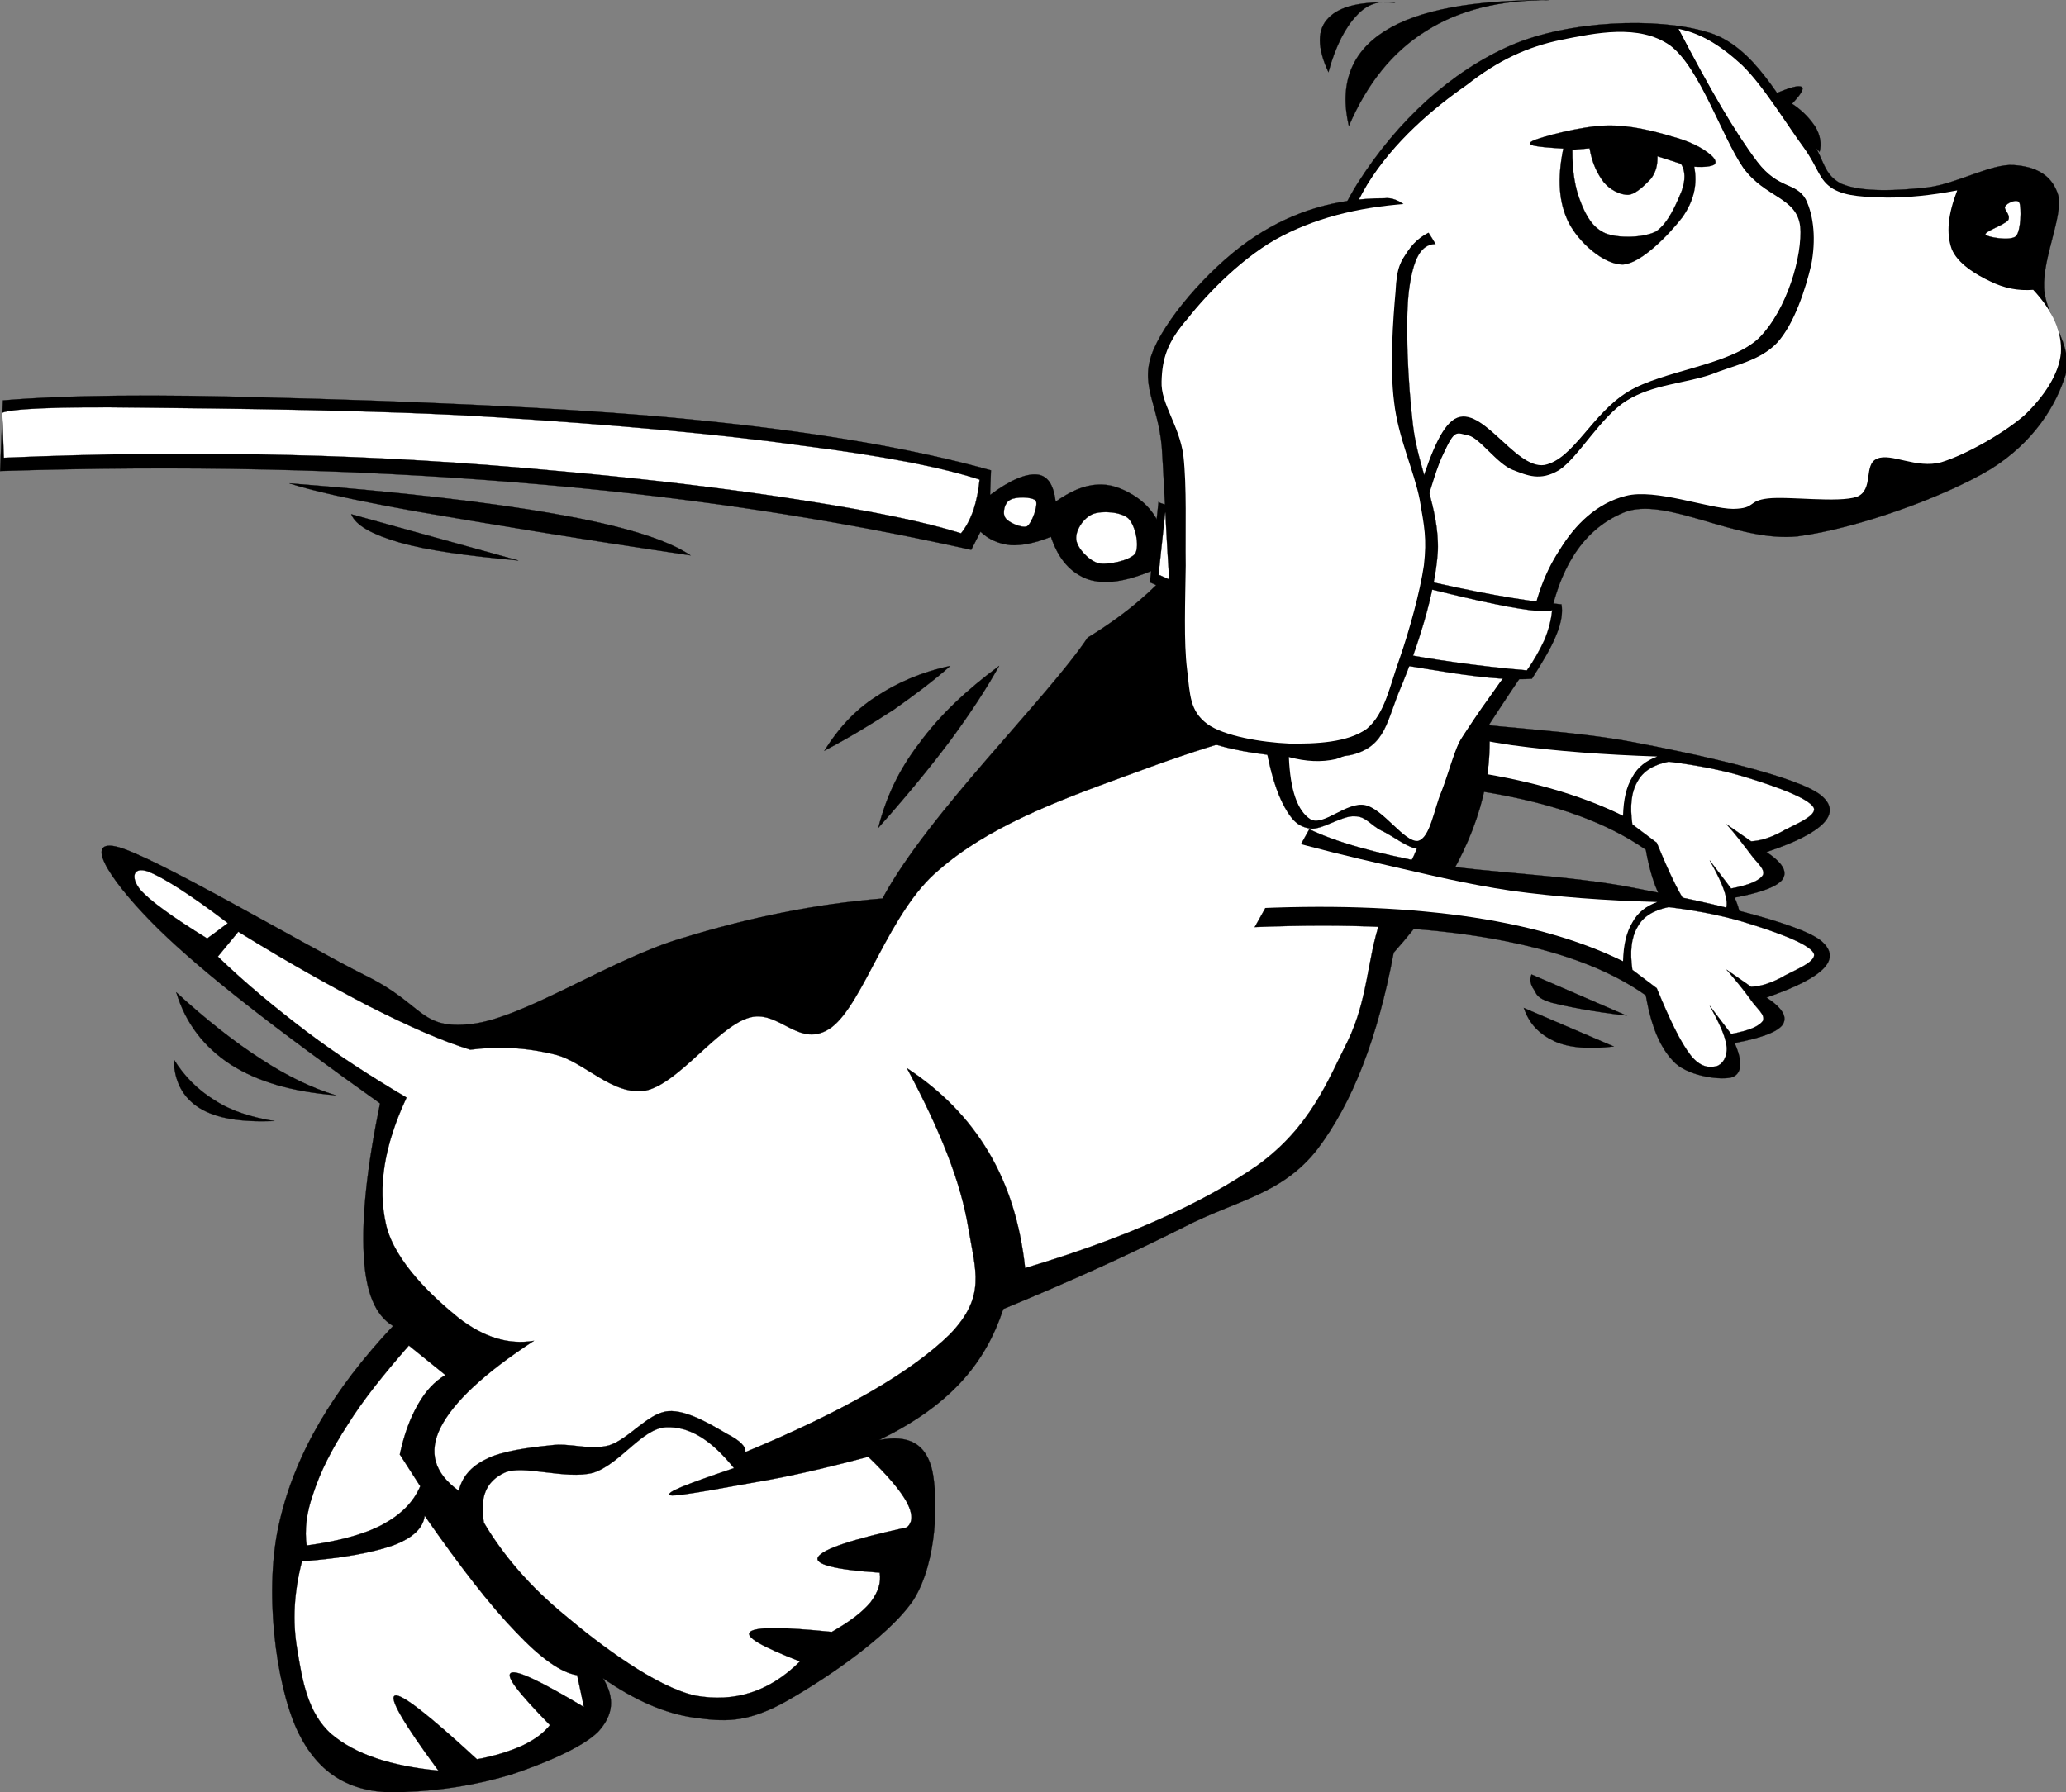 <?xml version="1.0" encoding="UTF-8" standalone="no"?>
<!-- Created with Inkscape (http://www.inkscape.org/) -->
<svg
    xmlns:rdf="http://www.w3.org/1999/02/22-rdf-syntax-ns#"
    xmlns="http://www.w3.org/2000/svg"
    xmlns:i="http://ns.adobe.com/AdobeIllustrator/10.0/"
    xmlns:cc="http://web.resource.org/cc/"
    xmlns:xlink="http://www.w3.org/1999/xlink"
    xmlns:dc="http://purl.org/dc/elements/1.1/"
    id="svg2"
    version="1.0"
    viewBox="0 0 320.063 277.703"
  >
  <rect x="0" y="0" width="320.063" height="277.703" fill="#808080" stroke="none"/>
  <g
      id="g3378"
    >
    <path
        id="path15"
        style="stroke:#000000;stroke-width:.036;stroke-miterlimit:10;fill-rule:evenodd"
        d="m202.84 105.97c4.04 2.05 10.12 3.67 18.69 5.29 8.49 1.47 21.81 1.83 32.04 3.85 10.19 1.94 25.02 5.26 28.55 8.14 3.31 2.73 0.54 5.79-8.46 8.78 2.48 1.66 3.31 3.02 2.48 4.25-0.83 1.11-3.35 2.05-7.42 2.81 1.34 2.98 1.08 4.75-0.36 5.29-1.65 0.5-6.48-0.07-8.78-2.13-2.31-2.16-3.74-5.68-4.61-10.58-5.94-4.14-13.82-7.02-23.94-8.78-10.22-1.8-22.25-2.34-36.65-1.77 2.81-5.04 5.62-10.08 8.46-15.15z"
    />
    <path
        id="path17"
        style="fill-rule:evenodd;fill:#ffffff"
        d="m198.27 107.37c5.37 1.51 10.87 2.88 16.92 4.25 5.98 1.33 11.99 2.81 19.01 3.85 6.95 0.94 14.36 1.48 22.54 1.76-1.7 0.62-3.03 1.62-3.86 3.17-0.93 1.55-1.37 3.46-1.44 6.01-6.87-3.38-15.15-5.68-24.98-7.05-9.94-1.33-21.02-1.73-33.84-1.05-2.56-0.79-3.42-2.08-2.45-3.88 1.01-1.88 3.53-4.18 8.1-7.06z"
    />
    <path
        id="path19"
        style="fill-rule:evenodd;stroke:#000000;stroke-miterlimit:10;stroke-width:.036;fill:#ffffff"
        d="m258.5 118.03c4.68 0.57 8.85 1.4 12.67 2.62 3.78 1.19 8.89 2.96 9.79 4.47 0.72 1.37-3.53 2.88-5.11 3.85-1.65 0.86-3.13 1.33-4.57 1.4l-3.78-2.62c1.48 1.65 2.7 3.31 3.67 4.57 0.9 1.29 2.34 2.34 1.95 3.27-0.58 0.9-2.13 1.55-4.94 2.09l-3.31-4.35c1.51 2.7 2.48 4.78 2.63 6.41 0.1 1.54-0.65 2.66-1.59 2.95-1.08 0.21-2.41 0.25-3.99-1.69-1.62-2.09-3.24-5.51-5.26-10.41l-3.78-2.84c-0.39-2.81-0.18-4.97 0.79-6.63 0.9-1.69 2.56-2.63 4.83-3.09z"
    />
    <path
        id="path21"
        style="stroke:#000000;stroke-width:.036;stroke-miterlimit:10;fill-rule:evenodd"
        d="m168.5 98.802c-6.44 9.608-24.73 27.288-31.79 40.428-10.22 0.83-20.45 2.88-31.1 6.16-10.804 3.17-24.268 12.27-32.476 13.28-8.208 0.94-7.272-2.95-16.488-7.49-9.288-4.64-33.336-18.86-38.7-20.01-5.292-1.16-0.288 6.04 6.66 12.85 6.912 6.77 18.144 15.48 34.272 26.96-2.052 9.97-2.844 17.71-2.52 23.51 0.288 5.8 1.8 9.36 4.536 10.98-9.216 9.79-15.12 19.69-17.568 30.24-2.52 10.48-0.612 25.13 2.664 32.29 3.276 7.06 8.604 10.15 16.56 9.69 5.976-0.22 11.484-1.16 16.524-2.67 5.004-1.65 11.16-4.21 13.608-6.69 2.34-2.56 2.628-5.22 0.72-8.28 4.86 3.38 9.538 5.47 14.188 6.12 4.53 0.61 7.77 0.83 13.46-2.13 5.72-3.13 16.38-10.11 20.45-16.09 3.81-6.08 3.78-15.84 2.95-19.98-0.94-4.21-3.6-5.72-8.28-4.82 5.11-2.49 9.22-5.3 12.46-8.72 3.27-3.45 5.36-7.27 6.8-11.59 10.55-4.35 19.73-8.53 27.94-12.67 8.13-4.21 15.19-5 20.73-12.1 5.44-7.2 9.32-17.21 11.81-30.45 8.42-9.43 13.07-18.43 14.51-27.54 1.26-9.15-0.83-17.97-6.55-26.859-48.82-19.979-29.23-10.367-55.37 5.581z"
    />
    <path
        id="path23"
        style="fill-rule:evenodd;stroke:#000000;stroke-miterlimit:10;stroke-width:.036;fill:#ffffff"
        d="m74.97 235.96c3.024 5.11 7.2 9.97 12.672 14.44 5.364 4.53 14.008 11.02 20.088 12.35 6.01 1.08 11.41-0.54 16.2-5.3-6.05-2.34-8.53-3.81-7.74-4.57 0.9-0.79 4.93-0.79 12.67 0 2.81-1.62 4.68-3.02 6.01-4.6 1.19-1.59 1.66-3.07 1.41-4.58-7.09-0.46-10.23-1.33-9.54-2.44 0.79-1.23 5.15-2.7 13.75-4.58 0.94-0.79 0.94-2.08 0-3.88-1.04-1.88-2.99-4.18-5.98-7.06-5 1.33-10 2.56-15.15 3.53-5.26 0.9-14.51 2.73-15.52 2.44-0.93-0.39 2.31-1.65 9.87-4.21-3.5-4.35-6.88-6.51-10.55-6.33-3.71 0.18-7.094 5.72-11.27 7.05-4.284 1.12-10.908-1.33-13.752 0-2.844 1.34-3.851 3.78-3.168 7.74z"
    />
    <path
        id="path25"
        style="fill-rule:evenodd;stroke:#000000;stroke-miterlimit:10;stroke-width:.036;fill:#ffffff"
        d="m115.47 225.02c0.11-0.86-0.83-1.8-2.81-2.81-2.01-1.15-6.19-3.81-9.18-3.53-3.13 0.29-6.046 4.32-9.142 5.3-3.168 0.82-5.94-0.47-9.144 0-3.204 0.32-7.56 0.89-9.864 2.12-2.412 1.15-3.78 2.84-4.248 4.93-3.816-2.77-4.752-6.01-2.808-9.86 1.98-3.89 6.696-8.35 14.436-13.4-3.996 0.65-7.776-0.57-11.628-3.52-3.924-3.17-9.9-8.68-11.268-14.44-1.332-5.8-0.324-12.24 3.168-19.73-5.508-3.27-10.62-6.55-15.48-10.22-4.932-3.75-9.468-7.49-13.752-11.63l3.168-3.85c7.596 4.71 14.4 8.49 20.412 11.62 6.012 3.03 11.088 5.3 15.516 6.66 4.212-0.54 8.46-0.39 13.032 0.73 4.572 1.04 9 6.47 14.112 5.61 5-1.01 10.98-9.61 15.84-11.23 4.86-1.66 7.96 5.11 13.03 1.4 5.01-3.85 8.86-17.93 16.56-24.33 7.56-6.63 18.15-10.66 28.55-14.44 10.37-3.85 25.24-9.14 33.08-8.1 7.67 1.01 11.88 9.29 13.07 14.44 1.04 5.11-4.5 10.33-6.37 16.2-1.94 5.76-1.84 11.91-4.93 18.32-3.14 6.23-5.84 13.43-14.08 19.37-8.5 5.87-20.19 11.16-35.93 15.87-0.75-6.87-2.59-12.81-5.65-17.96-3.1-5.22-7.27-9.47-12.67-13.03 5.18 9.65 8.35 17.67 9.5 24.66 1.15 6.84 2.81 10.69-2.81 16.56-5.9 5.79-16.19 11.84-31.71 18.29z"
    />
    <path
        id="path27"
        style="fill-rule:evenodd;stroke:#000000;stroke-miterlimit:10;stroke-width:.036;fill:#ffffff"
        d="m89.406 259.58c-2.448-0.36-5.616-2.59-9.504-6.7-4.032-4.18-8.604-10.08-14.112-18-0.216 1.84-1.728 3.42-4.932 4.61-3.204 1.11-7.848 1.98-14.076 2.45-1.224 4.71-1.512 9.25-0.72 13.75 0.756 4.54 1.548 9.75 5.292 13.03 3.672 3.1 9.144 4.93 16.56 5.65-5.508-7.45-7.74-11.37-6.696-11.63 1.008-0.28 5.184 2.96 12.672 9.87 2.808-0.51 5.112-1.26 7.056-2.13 1.872-0.9 3.24-1.9 4.248-3.16-4.896-5.04-6.948-7.6-6.012-8.1 0.864-0.47 4.572 1.29 11.268 5.29-0.324-1.62-0.683-3.28-1.044-4.93z"
    />
    <path
        id="path29"
        style="fill-rule:evenodd;stroke:#000000;stroke-miterlimit:10;stroke-width:.036;fill:#ffffff"
        d="m61.938 225.38c0.684-3.21 1.62-5.65 2.808-7.74s2.556-3.56 4.248-4.57l-5.652-4.57c-3.888 4.46-7.056 8.38-9.504 12.31-2.484 3.81-4.248 7.34-5.292 10.58-1.116 3.1-1.368 5.8-1.044 8.1 4.788-0.65 8.712-1.65 11.628-3.17 2.952-1.58 4.896-3.49 5.976-6.01l-3.168-4.93z"
    />
    <path
        id="path31"
        style="stroke:#000000;stroke-width:.036;stroke-miterlimit:10;fill-rule:evenodd"
        d="m202.84 128.5c4.04 1.95 10.12 3.71 18.69 5.29 8.49 1.48 21.81 1.8 32.04 3.89 10.19 1.91 25.02 5.26 28.55 8.1 3.31 2.81 0.54 5.69-8.46 8.79 2.48 1.65 3.31 3.02 2.48 4.25-0.83 1.11-3.35 2.05-7.42 2.8 1.34 2.99 1.08 4.75-0.36 5.3-1.65 0.5-6.48-0.08-8.78-2.13-2.31-2.19-3.74-5.58-4.61-10.55-5.94-4.21-13.82-7.02-23.94-8.82-10.22-1.8-22.25-2.34-36.65-1.76 2.81-5.04 5.62-10.08 8.46-15.16z"
    />
    <path
        id="path33"
        style="fill-rule:evenodd;fill:#ffffff"
        d="m198.27 129.91c5.37 1.51 10.87 2.88 16.92 4.24 5.98 1.37 11.99 2.85 19.01 3.89 6.95 0.94 14.36 1.51 22.54 1.73-1.7 0.61-3.03 1.62-3.86 3.17-0.93 1.55-1.37 3.46-1.44 6.01-6.87-3.38-15.15-5.69-24.98-7.05-9.94-1.34-21.02-1.73-33.84-1.05-2.56-0.79-3.42-2.09-2.45-3.89 1.01-1.87 3.53-4.17 8.1-7.05z"
    />
    <path
        id="path35"
        style="fill-rule:evenodd;stroke:#000000;stroke-miterlimit:10;stroke-width:.036;fill:#ffffff"
        d="m258.5 140.56c4.68 0.58 8.85 1.4 12.67 2.63 3.78 1.19 8.89 2.95 9.79 4.47 0.72 1.43-3.53 2.87-5.11 3.88-1.65 0.83-3.13 1.33-4.57 1.37l-3.78-2.63c1.48 1.73 2.7 3.21 3.67 4.57 0.9 1.37 2.34 2.34 1.95 3.32-0.58 0.86-2.13 1.54-4.94 2.05l-3.31-4.36c1.51 2.7 2.48 4.79 2.63 6.41 0.1 1.55-0.65 2.67-1.59 2.95-1.08 0.22-2.41 0.26-3.99-1.69-1.62-2.09-3.24-5.51-5.26-10.4l-3.78-2.85c-0.39-2.8-0.18-4.96 0.79-6.62 0.9-1.7 2.56-2.63 4.83-3.1z"
    />
    <path
        id="path37"
        style="stroke:#000000;stroke-width:.036;stroke-miterlimit:10;fill-rule:evenodd"
        d="m239.49 99.198c-5.76 8.312-9.79 14.472-12.49 19.042-2.7 4.5-3.85 6.99-3.46 7.74-6.66-6.84-13.1-12.89-19.47-18.83-6.48-5.94-12.53-11.228-18.69-16.268 3.42-6.516 7.09-14.904 11.3-25.308 4.07-10.656 7.35-27.18 13.58-37.08 6.3-9.936 14.65-17.46 23.79-21.456 9-3.888 22.68-4.392 30.35-2.088 7.56 2.088 11.45 11.196 15.01 15.12 3.39 4.032 2.6 6.696 5.8 8.388 3.24 1.404 8.89 1.08 13.46 0.576 4.5-0.576 9.8-3.672 13.25-3.456 3.42 0.216 6.01 1.512 6.95 4.716 0.72 3.24-2.41 9.54-2.2 14.328 0.22 4.644 4.61 8.676 3.32 13.464-1.44 4.644-4.83 10.404-11.67 14.652-6.98 4.176-20.34 9.108-29.81 10.368-9.57 1.008-20.52-6.372-27-3.672-6.55 2.736-10.51 9.144-12.02 19.764z"
    />
    <path
        id="path39"
        style="fill-rule:evenodd;fill:#ffffff"
        d="m185.06 93.834c2.66-3.024 5.36-7.776 8.39-14.544 2.95-6.948 6.05-17.352 9.29-25.92 2.95-8.532 5-18.036 9.07-24.768 4.14-6.696 10.26-11.844 15.44-15.444 4.9-3.852 9.4-5.904 14.62-6.984 5.25-1.044 12.02-2.52 16.85 0.864 4.57 3.384 8.02 14.148 11.34 18.972 3.45 4.716 8.24 4.5 8.82 9.072 0.39 4.464-2.02 12.924-6.41 17.316-4.5 4.248-14.76 4.968-20.23 8.28-5.58 3.348-8.47 10.476-12.97 11.376-4.68 0.72-10.04-10.224-14.29-6.876-4.24 3.312-6.8 19.476-10.73 26.568-3.95 6.948-8.27 11.914-12.95 15.044-5.4-4.32-10.81-8.636-16.24-12.956z"
    />
    <path
        id="path41"
        style="fill-rule:evenodd;fill:#ffffff"
        d="m201.65 107.91c3.07-1.76 5.73-4.1 8.39-7.16 2.52-3.136 4.86-6.232 7.17-11.236 2.34-5.256 4.53-15.516 6.44-19.26 1.76-3.816 1.94-3.168 3.85-2.772 1.73 0.396 4.43 4.392 6.84 5.328 2.27 0.864 4.25 1.8 7.2 0.036 2.99-1.944 6.45-8.316 10.52-10.8 3.95-2.448 8.92-2.628 12.95-3.996 3.89-1.548 7.6-2.124 10.3-4.932 2.67-2.916 4.43-8.424 5.29-12.096 0.72-3.78 0.44-7.488-0.86-10.152-1.55-2.7-4.14-1.44-7.49-5.796-3.38-4.464-7.31-11.196-12.2-20.592 3.35 0.648 6.48 2.52 9.83 5.616 3.27 3.132 7.12 9.504 9.61 12.852 2.27 3.204 2.27 4.932 4.46 6.3 2.13 1.26 5.15 1.26 8.39 1.368 3.24 0 6.73-0.324 10.87-1.116-1.44 3.744-1.73 6.624-0.86 9.072 0.9 2.268 3.78 3.996 6.01 5.04 2.12 1.044 4.28 1.476 6.62 1.296 3.03 3.24 4.5 6.552 4.29 9.792-0.29 3.24-2.59 6.732-5.65 9.648-3.17 2.772-9.08 6.12-12.86 7.272-3.88 1.08-7.81-1.512-9.97-0.54-2.16 0.864-0.43 4.824-3.13 5.904-2.92 0.972-10.55-0.108-13.75 0.252-3.24 0.36-1.8 1.548-5.4 1.62-3.89-0.036-12.03-3.204-16.63-2.016-4.47 1.116-7.85 4.392-10.3 8.424-2.56 3.888-4.18 8.676-4.86 14.764-2.09 2.59-3.96 5.11-5.76 7.7-1.87 2.56-3.42 4.93-5.04 7.42-8.07-2.42-16.17-4.83-24.27-7.24z"
    />
    <path
        id="path43"
        style="stroke:#000000;stroke-width:.036;stroke-miterlimit:10;fill-rule:evenodd"
        d="m265.09 24.066c-1.41-1.224-3.39-2.196-6.09-2.916-2.88-0.864-6.55-1.8-10.19-1.692-3.74 0.072-10.29 1.8-11.44 2.412-1.15 0.648 0.5 0.9 4.82 1.152-0.97 4.752-0.69 8.46 0.86 11.52 1.55 2.988 5.37 6.48 8.39 6.444 2.88-0.18 7.27-4.824 9.15-7.272 1.83-2.556 2.41-5.184 1.87-7.884 1.58 0.108 2.55-0.036 3.06-0.288 0.43-0.288 0.29-0.828-0.43-1.476z"
    />
    <path
        id="path45"
        style="fill-rule:evenodd;stroke:#000000;stroke-width:.036;stroke-miterlimit:10;fill:#ffffff"
        d="m260.44 25.398l-3.67-1.188c0.04 1.368-0.25 2.484-1.01 3.492-0.86 0.9-2.3 2.376-3.49 2.484-1.3 0.036-2.85-0.792-3.81-1.944-0.98-1.296-1.81-2.916-2.2-5.256l-2.67 0.216c-0.03 3.276 0.4 5.94 1.3 8.136 0.83 2.124 1.84 3.96 3.85 4.824 1.91 0.756 5.69 0.72 7.74-0.252 1.98-1.26 3.28-4.464 4.03-6.264 0.65-1.8 0.58-3.168-0.07-4.248z"
    />
    <path
        id="path47"
        style="fill-rule:evenodd;stroke:#000000;stroke-width:.036;stroke-miterlimit:10;fill:#ffffff"
        d="m312.86 31.446c0.29 0.72 0.25 4.284-0.54 5.148-0.94 0.828-4.5 0.108-4.72-0.216-0.29-0.504 3.03-1.548 3.53-2.304 0.39-0.828-0.79-1.656-0.5-2.052 0.18-0.54 1.94-1.332 2.23-0.576z"
    />
    <path
        id="path49"
        style="stroke:#000000;stroke-width:.036;stroke-miterlimit:10;fill-rule:evenodd"
        d="m281.9 23.526c0.32-1.296 0.07-2.556-0.61-3.78-0.83-1.26-1.88-2.484-3.67-3.672 1.4-1.476 1.9-2.34 1.51-2.592-0.47-0.324-1.84 0.072-4.11 1.044 0.98 1.728 1.88 3.132 3.1 4.752 1.11 1.512 2.37 2.88 3.78 4.248z"
    />
    <path
        id="path51"
        style="stroke:#000000;stroke-width:.036;stroke-miterlimit:10;fill-rule:evenodd"
        d="m222.39 128.39l-13.07-12.78-13.21 0.11c0.76 4.11 1.66 7.06 2.85 9.25 1.15 2.09 2.12 3.14 4.03 3.42 1.76 0.26 4.97-2.05 6.84-1.9 1.76-0.04 2.52 1.4 4.21 2.23 1.66 0.75 4.21 2.81 5.72 2.81 1.41-0.11 2.23-1.16 2.63-3.14z"
    />
    <path
        id="path53"
        style="fill-rule:evenodd;fill:#ffffff"
        d="m228.83 110.61c-1 0.97-1.79 2.3-2.77 4.39-0.93 1.95-1.76 5.11-2.77 7.71-1.11 2.55-1.73 7.16-3.63 7.59-2.09 0.25-5.37-4.97-8.18-5.54-2.88-0.58-6.48 3.35-8.46 2.19-2.01-1.29-3.13-4.46-3.35-9.64 2.67 0.72 5.05 0.82 7.28 0.32 2.19-0.65 4.28-2.2 5.83-3.67 1.4-1.51 2.37-3.17 2.77-5.11 4.43 0.57 8.86 1.15 13.28 1.76z"
    />
    <path
        id="path55"
        style="stroke:#000000;stroke-width:.036;stroke-miterlimit:10;fill-rule:evenodd"
        d="m241.9 93.654c0.22 1.188 0 2.808-0.79 4.716-0.79 1.98-2.05 4.07-3.78 6.8-2.77 0.22-6.69-0.03-12.45-0.9-5.8-0.93-13.72-2.05-21.53-4.316-7.81-2.34-16.17-5.58-25.2-9.72l1.33-12.456c-0.43 0 2.63 1.008 9.32 3.024 6.63 1.944 21.5 6.588 30.42 8.784 8.82 2.088 16.38 3.492 22.68 4.068z"
    />
    <path
        id="path57"
        style="fill-rule:evenodd;stroke:#000000;stroke-miterlimit:10;stroke-width:.036;fill:#ffffff"
        d="m240.46 94.554c-0.14 1.476-0.54 3.06-1.19 4.608-0.71 1.508-1.58 3.128-2.73 4.718-7.6-0.65-14.54-1.66-20.99-2.88-6.59-1.19-11.52-2.773-17.57-4.61-6.12-2.088-12.09-4.392-18.5-7.344l1.04-9.684c5.76 2.088 12.5 4.356 20.74 6.66 8.21 2.232 21.31 5.616 28.04 7.092 6.55 1.44 10.23 1.872 11.16 1.44z"
    />
    <path
        id="path59"
        style="stroke:#000000;stroke-width:.036;stroke-miterlimit:10;fill-rule:evenodd"
        d="m222.39 37.818c-2.27 0-3.46 2.304-4.1 7.056-0.62 4.716-0.22 14.184 0.61 21.06 0.79 6.732 4.07 12.6 3.85 19.404-0.4 6.768-3.38 15.482-5.61 20.882-2.34 5.29-2.31 9.43-7.82 10.76-5.61 1.15-20.56-0.03-25.23-3.56-4.65-3.78-1.91-10.84-2.49-18.254-0.79-7.524-1.15-19.044-1.62-25.956-0.64-6.948-3.6-9.684-1.22-15.156 2.45-5.616 9.57-13.464 15.7-17.424 5.93-3.888 12.56-5.904 20.01-5.904 1.12-0.144 2.41 0.324 3.75 1.548 1.26 1.188 2.69 2.988 4.17 5.544z"
    />
    <path
        id="path61"
        style="fill-rule:evenodd;fill:#ffffff"
        d="m222.79 35.442c-2.06 0.648-3.57 1.8-4.69 3.456-1.04 1.584-1.72 2.34-1.9 6.3-0.36 3.924-0.94 11.628-0.22 17.136 0.61 5.436 3.1 10.692 3.96 15.084 0.72 4.248 1.12 5.976 0.65 10.188-0.61 4.14-2.23 10.008-3.75 14.404-1.54 4.24-2.26 8.53-5.07 10.9-2.92 2.16-7.96 2.38-12.06 2.31-4.21-0.18-10.12-1.15-12.71-3.06-2.66-2.02-2.63-4.36-3.1-8.43-0.53-4.208-0.28-10.544-0.21-16.088-0.07-5.58 0.18-12.276-0.36-17.028-0.65-4.788-3.53-8.028-3.38-11.52 0.1-3.528 0.86-6.084 4.06-9.756 3.03-3.852 8.75-9.792 14.69-12.816 5.98-3.06 12.71-4.608 20.77-5.04 1.09 1.296 2.2 2.628 3.32 3.96z"
    />
    <path
        id="path63"
        style="stroke:#000000;stroke-width:.036;stroke-miterlimit:10;fill-rule:evenodd"
        d="m150.46 85.194l1.44-2.808c1.3 1.26 2.92 1.908 4.72 2.088 1.83 0.072 3.85-0.36 6.19-1.296 1.19 3.564 3.1 5.616 5.73 6.588 2.66 0.864 5.9 0.36 10-1.368l0.79-7.704c-1-1.836-2.23-3.024-3.81-3.996-1.73-1.044-3.6-1.764-5.62-1.584-2.05 0.108-4.17 1.08-6.37 2.628-0.29-2.664-1.26-4.068-2.91-4.212-1.73-0.144-4.14 0.864-7.24 3.168l0.14-3.816c-11.88-3.312-26.74-5.904-45.43-7.776-18.791-1.944-47.987-3.06-66.059-3.492-18.036-0.54-31.752-0.396-41.58 0.432l-0.432 10.944c28.26-0.9 54.252-0.324 79.632 1.728 25.269 2.016 48.419 5.508 70.809 10.476z"
    />
    <path
        id="path65"
        style="fill-rule:evenodd;stroke:#000000;stroke-miterlimit:10;stroke-width:.036;fill:#ffffff"
        d="m0.342 63.954l0.252 6.984c15.084-0.648 29.52-0.792 43.884-0.432 14.328 0.324 28.008 1.188 41.58 2.448 13.536 1.188 28.012 2.916 38.702 4.644 10.55 1.656 18.39 3.24 24.12 5.04 0.83-1.044 1.37-2.088 1.91-3.528 0.46-1.44 0.79-2.988 0.97-4.788-5.94-1.944-15.12-3.708-27.69-5.292-12.74-1.8-30.308-3.312-47.552-4.392-17.352-1.116-42.048-1.332-54.936-1.476-12.78-0.18-19.728 0.18-21.24 0.792z"
    />
    <path
        id="path67"
        style="fill-rule:evenodd;stroke:#000000;stroke-miterlimit:10;stroke-width:.036;fill:#ffffff"
        d="m169.33 79.65c-1.44 0.54-2.77 2.556-2.6 3.96 0.15 1.296 1.84 3.168 3.42 3.672 1.52 0.288 4.86-0.396 5.73-1.512 0.68-1.296 0-4.356-1.08-5.436-1.15-1.044-4.14-1.224-5.47-0.684z"
    />
    <path
        id="path69"
        style="fill-rule:evenodd;stroke:#000000;stroke-miterlimit:10;stroke-width:.036;fill:#ffffff"
        d="m156.51 77.454c-0.86 0.36-1.26 2.016-0.79 2.736 0.36 0.72 2.55 1.692 3.38 1.368 0.76-0.468 1.77-3.312 1.37-3.96-0.54-0.648-3.2-0.648-3.96-0.144z"
    />
    <path
        id="path71"
        style="stroke:#000000;stroke-width:.036;stroke-miterlimit:10;fill-rule:evenodd"
        d="m240.03 0.018c-7.6-0.036-13.97 1.512-19.12 4.788-5.25 3.276-9.1 8.136-11.95 14.724-1.51-6.588 0.4-11.448 5.58-14.724 5.22-3.276 13.58-4.824 25.49-4.788z"
    />
    <path
        id="path73"
        style="stroke:#000000;stroke-width:.036;stroke-miterlimit:10;fill-rule:evenodd"
        d="m216.13 0.414c-2.23-0.432-4.32 0.144-5.98 2.016-1.69 1.764-3.24 4.68-4.35 8.748-1.77-3.78-1.77-6.624 0-8.388 1.76-1.836 5.07-2.628 10.33-2.376z"
    />
    <path
        id="path75"
        style="stroke:#000000;stroke-width:.036;stroke-miterlimit:10;fill-rule:evenodd"
        d="m27.306 153.77c4.644 4.25 9.036 7.71 13.176 10.37 4.14 2.7 7.884 4.46 11.52 5.58-6.876-0.57-12.132-2.12-16.308-4.79-4.104-2.7-6.947-6.37-8.388-11.16z"
    />
    <path
        id="path77"
        style="stroke:#000000;stroke-width:.036;stroke-miterlimit:10;fill-rule:evenodd"
        d="m26.911 164.14c1.62 2.63 3.744 4.76 6.372 6.37 2.556 1.66 5.616 2.6 9.18 3.21-5.22 0.18-8.928-0.4-11.556-2.02-2.593-1.62-3.925-4.14-3.996-7.56z"
    />
    <path
        id="path79"
        style="stroke:#000000;stroke-width:.036;stroke-miterlimit:10;fill-rule:evenodd"
        d="m154.78 103.19c-1.94 3.5-4.46 7.35-7.56 11.56-3.13 4.18-6.8 8.64-11.16 13.54 1.19-4.68 3.13-8.93 6.37-13.14 3.14-4.29 7.2-8.14 12.35-11.96z"
    />
    <path
        id="path81"
        style="stroke:#000000;stroke-width:.036;stroke-miterlimit:10;fill-rule:evenodd"
        d="m147.22 103.19c-2.63 2.34-5.54 4.5-8.75 6.77-3.34 2.16-6.8 4.29-10.76 6.37 2.09-3.34 4.64-6.22 7.96-8.35 3.24-2.16 7.09-3.85 11.55-4.79z"
    />
    <path
        id="path83"
        style="stroke:#000000;stroke-width:.036;stroke-miterlimit:10;fill-rule:evenodd"
        d="m44.838 74.898c17.316 1.368 30.996 2.916 41.436 4.788 10.404 1.836 17.176 3.96 20.696 6.372-17.996-2.664-31.748-4.968-42.224-6.768-10.475-1.872-16.92-3.384-19.908-4.392z"
    />
    <path
        id="path85"
        style="stroke:#000000;stroke-width:.036;stroke-miterlimit:10;fill-rule:evenodd"
        d="m54.415 79.686l25.884 7.164c-7.956-0.72-13.968-1.548-18.324-2.772-4.321-1.26-6.841-2.628-7.56-4.392z"
    />
    <path
        id="path87"
        style="stroke:#000000;stroke-width:.036;stroke-miterlimit:10;fill-rule:evenodd"
        d="m237.26 151l14.72 6.37c-5.32-0.61-9.18-1.4-11.55-1.98-2.45-0.75-2.31-1.29-2.77-2.01-0.54-0.76-0.73-1.55-0.4-2.38z"
    />
    <path
        id="path89"
        style="stroke:#000000;stroke-width:.036;stroke-miterlimit:10;fill-rule:evenodd"
        d="m236.07 156.19l13.93 5.97c-3.78 0.44-6.87 0.22-9.14-0.79-2.38-1.12-3.93-2.67-4.79-5.18z"
    />
    <path
        id="path91"
        style="fill-rule:evenodd;stroke:#000000;stroke-miterlimit:10;stroke-width:.036;fill:#ffffff"
        d="m32.094 145.42c-5.436-3.35-8.892-5.87-10.368-7.56-1.512-1.87-1.152-3.63 1.224-2.81 2.268 0.9 6.336 3.42 12.348 7.99-1.044 0.8-2.124 1.59-3.204 2.38z"
    />
  </g
  >
</svg
>
